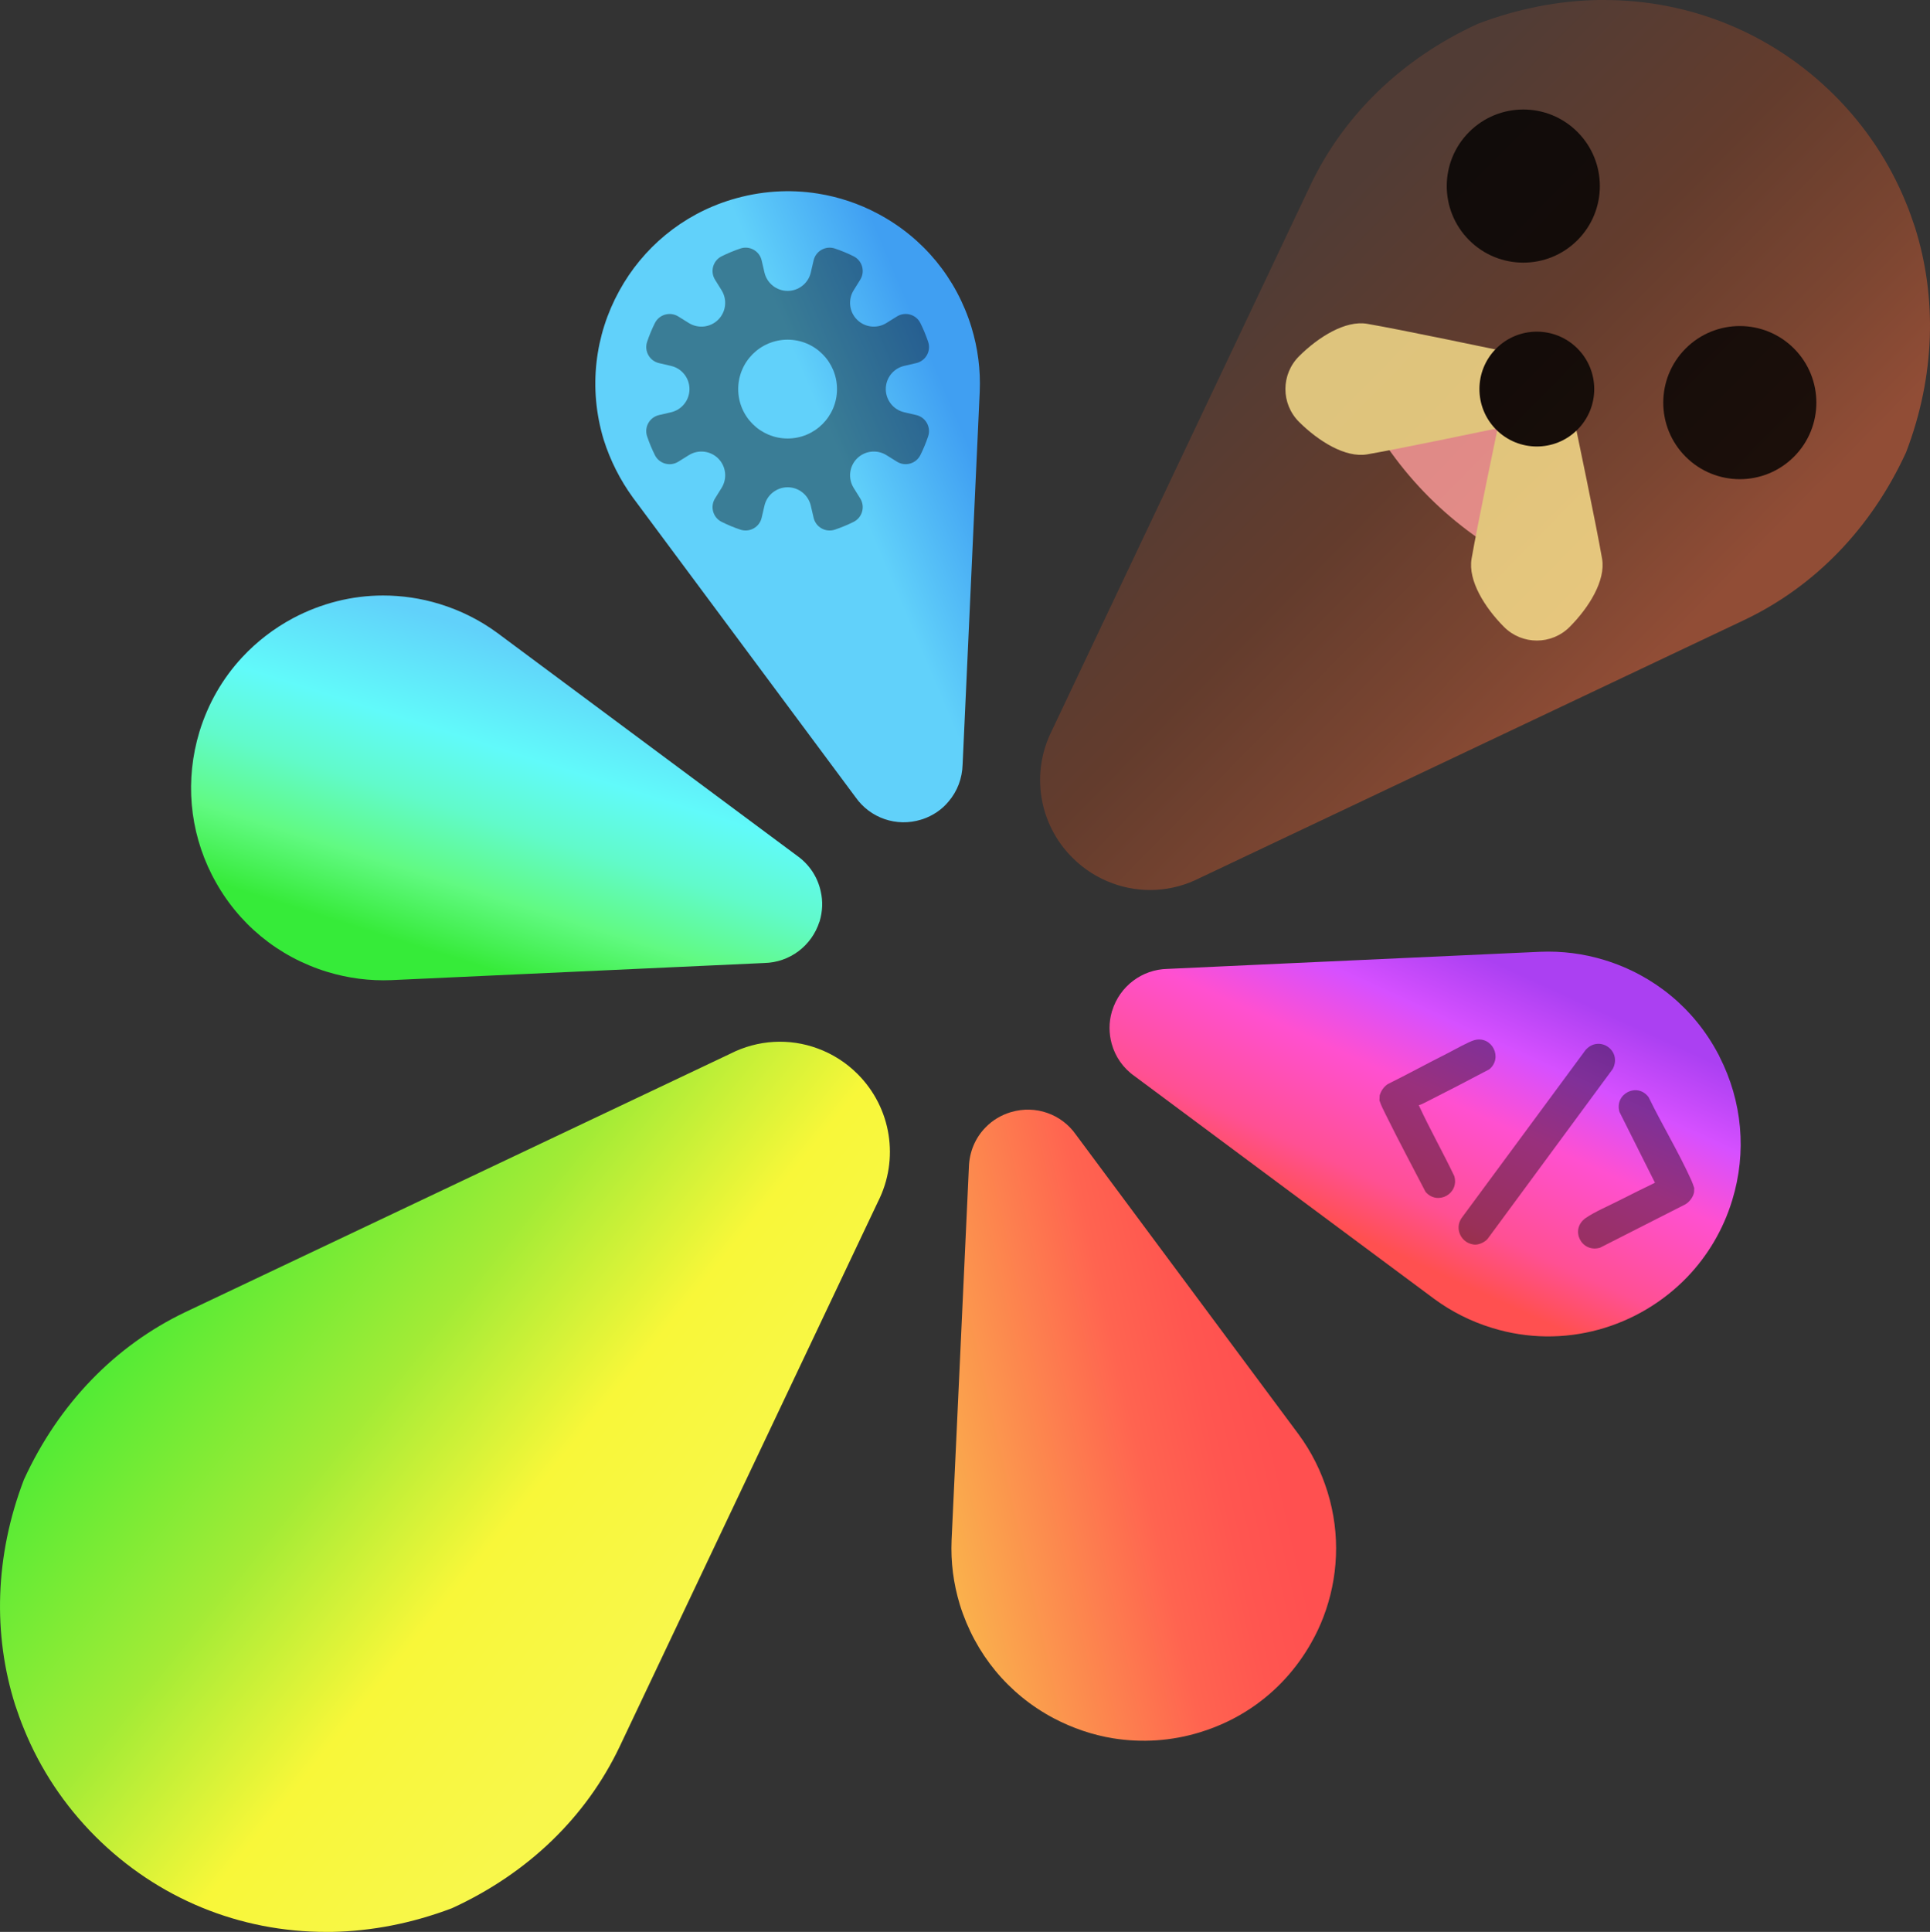 <?xml version="1.0" encoding="UTF-8"?><svg id="a" xmlns="http://www.w3.org/2000/svg" width="1049.01" height="1049.8" xmlns:xlink="http://www.w3.org/1999/xlink" viewBox="0 0 1049.01 1049.8"><rect x="0" y="0" width="1049.01" height="1049.8" fill="#333333" stroke="none"/><defs><linearGradient id="b" x1="1128.05" y1="1026.07" x2="517.54" y2="1627.07" gradientTransform="translate(0 1617.8) scale(1 -1)" gradientUnits="userSpaceOnUse"><stop offset=".38" stop-color="#914d36"/><stop offset=".47" stop-color="#7a4531"/><stop offset=".58" stop-color="#633c2d"/><stop offset=".73" stop-color="#513c35"/><stop offset=".8" stop-color="#513c35"/></linearGradient><linearGradient id="c" x1="-292.75" y1="1271.53" x2="481.18" y2="647.4" gradientTransform="translate(0 1617.8) scale(1 -1)" gradientUnits="userSpaceOnUse"><stop offset=".37" stop-color="#31eb34"/><stop offset=".47" stop-color="#31eb34"/><stop offset=".65" stop-color="#a3eb36"/><stop offset=".75" stop-color="#f8f739"/><stop offset=".86" stop-color="#f8f74b"/></linearGradient><linearGradient id="d" x1="204.26" y1="938.29" x2="494.89" y2="1859.31" gradientTransform="translate(0 1617.8) scale(1 -1)" gradientUnits="userSpaceOnUse"><stop offset=".17" stop-color="#36eb39"/><stop offset=".21" stop-color="#61fa82"/><stop offset=".25" stop-color="#61faca"/><stop offset=".29" stop-color="#61fafa"/><stop offset=".35" stop-color="#61d1fa"/></linearGradient><linearGradient id="e" x1="117.12" y1="734.96" x2="906.39" y2="914.27" gradientTransform="translate(0 1617.8) scale(1 -1)" gradientUnits="userSpaceOnUse"><stop offset=".23" stop-color="#f8c74b"/><stop offset=".45" stop-color="#f8c74b"/><stop offset=".63" stop-color="#ff6450"/><stop offset=".68" stop-color="#ff5650"/><stop offset=".72" stop-color="#ff5050"/></linearGradient><linearGradient id="f" x1="598.45" y1="634.18" x2="928.47" y2="1356.66" gradientTransform="translate(0 1617.8) scale(1 -1)" gradientUnits="userSpaceOnUse"><stop offset=".43" stop-color="#ff5050"/><stop offset=".47" stop-color="#ff5093"/><stop offset=".54" stop-color="#ff50d0"/><stop offset=".59" stop-color="#d650ff"/><stop offset=".64" stop-color="#ab40f2"/></linearGradient><linearGradient id="g" x1="378.48" y1="1311.06" x2="527.35" y2="1374.36" gradientTransform="translate(0 1617.8) scale(1 -1)" gradientUnits="userSpaceOnUse"><stop offset="0" stop-color="#61d1fa"/><stop offset=".21" stop-color="#61d1fa"/><stop offset=".38" stop-color="#61d1fa"/><stop offset=".58" stop-color="#61d1fa"/><stop offset="1" stop-color="#409ff2"/></linearGradient></defs><path d="M571.81,396.8l140.5-296.3c18.1-37.9,49.4-68.5,91-87.6C825.21,4.6,847.21.4,868.71,0h2.7c47.5-.1,92.1,18.3,125.7,51.8,17,17,30.1,36.8,38.9,58.5,1.8,4.3,3.3,8.7,4.8,13.1,12,38,11.2,80.6-4.8,122.4-19,41.4-49.7,72.8-87.5,90.9l-296.4,140.4c-15.1,7.7-32.2,8.5-47.4,2.9-8-2.9-15.5-7.6-21.8-13.9l-.1-.1c-18.3-18.3-22.7-46.1-11-69.2h0Z" fill="url(#b)"/><path d="M477.21,653l-140.5,296.3c-18.1,37.9-49.4,68.5-91,87.6-21.9,8.3-43.9,12.5-65.4,12.9h-2.7c-47.5.1-92.1-18.3-125.7-51.8-17-17-30.1-36.8-38.9-58.5-1.8-4.3-3.3-8.7-4.8-13.1-12-38-11.2-80.6,4.8-122.4,19-41.4,49.7-72.8,87.5-90.9l296.4-140.5c15.1-7.7,32.2-8.5,47.4-2.9,8,2.9,15.5,7.6,21.8,13.9l.1.1c18.3,18.4,22.7,46.2,11,69.3h0Z" fill="url(#c)"/><path d="M445.51,500.6c0,.1,0,.2-.1.2-4.2,13.2-16.2,22.2-30,22.5l-202.6,9.3c-11.8.5-23.5-1-35-4.5-26.7-8.2-48.6-26.2-61.7-50.9-.3-.6-.6-1.1-.9-1.7-12.3-24.2-14.7-51.8-6.8-77.9,4.7-15.3,12.6-29,23.2-40.4,7.9-8.5,17.2-15.7,27.7-21.3,15.3-8.1,32-12.3,48.9-12.3,10.2,0,20.6,1.5,30.7,4.6,11.4,3.5,22,8.8,31.5,15.8l162.8,121c6.8,4.8,11.3,11.8,12.9,19.5,1.2,5.2,1,10.7-.6,16.1h0Z" fill="url(#d)"/><path d="M572.71,933.7c10.3,5.4,21.2,9.1,32.3,10.9,15.6,2.5,31.7,1.5,47.3-3.3,10.1-3.1,19.5-7.6,27.8-13.2,13.7-9.2,24.8-21.5,32.7-35.6,2.5-4.4,4.7-9.1,6.5-13.8,8-21,9.4-44.7,2.3-67.8-3.5-11.4-8.8-22-15.8-31.5l-121-162.8c-7.9-11.3-22-16.2-35.2-12.3-.1,0-.3.1-.4.1-5.2,1.6-9.8,4.4-13.4,8.1-5.7,5.7-9,13.5-9.2,21.9l-5.3,114.6-4.1,88c-.5,11.8,1,23.5,4.5,35,8.3,26.7,26.3,48.6,51,61.7h0Z" fill="url(#e)"/><path d="M941.51,652.2c-4.9,16.1-13.4,30.2-24.3,41.6-26.5,27.6-67.2,39.8-106.2,27.8-11.4-3.5-22-8.8-31.5-15.8l-95.3-70.8-67.5-50.2c-6.3-4.4-10.6-10.7-12.5-17.7-1.5-5.5-1.6-11.5.1-17.3,0-.2.1-.4.2-.6,4.1-13.3,16.2-22.4,30-22.7l47.6-2.2,155-7.1c11.8-.5,23.6,1,35,4.5,26.7,8.2,48.6,26.2,61.7,50.9.3.5.6,1.1.8,1.6,12.4,24.3,14.9,51.9,6.9,78h0Z" fill="url(#f)"/><path d="M344.01,270.4l121,162.8c8,11.4,22.3,16.3,35.6,12.2.3-.1.5-.2.7-.2,5.7-1.9,10.7-5.3,14.3-9.7,4.7-5.5,7.4-12.5,7.6-20.1l9.3-202.6c.5-11.8-1-23.6-4.5-35-8.2-26.7-26.2-48.6-50.9-61.7-10.3-5.5-21.3-9.1-32.5-10.9-15.6-2.5-31.6-1.4-47.1,3.3-27,8.2-48.3,26.5-60.9,49.5-13.2,23.9-17,52.8-8.5,80.9,3.6,11.4,9,22,15.9,31.5h0Z" fill="url(#g)"/><g id="h" opacity=".8"><g id="i"><g id="j"><g id="k"><path id="l" d="M827.96,218.78h-88.26c19.1,38.2,50.06,69.17,88.26,88.26v-88.26Z" fill="#ff9e9e"/></g><g id="m"><path id="n" d="M814.03,211.43v-21.28s-53.11-11.14-70.93-14.19c-11.86-2.03-26.54,7.2-36.98,17.57-9.95,9.88-9.95,25.91,0,35.79,10.45,10.37,25.12,19.61,36.98,17.58,17.83-3.05,70.93-14.18,70.93-14.18v-21.29Z" fill="#ffe690"/></g><g id="o"><path id="p" d="M835.31,232.71h21.28s11.13,53.11,14.19,70.93c2.03,11.86-7.2,26.54-17.57,36.98-9.88,9.95-25.91,9.95-35.79,0-10.38-10.45-19.61-25.12-17.58-36.98,3.05-17.83,14.18-70.93,14.18-70.93h21.29" fill="#ffe690"/></g><g id="q"><path id="r" d="M857.38,130.53c-16.25,16.25-42.59,16.25-58.84,0s-16.25-42.59,0-58.84,42.59-16.25,58.84,0,16.25,42.59,0,58.84"/></g><g id="s"><path id="t" d="M975.06,248.2c-16.25,16.25-42.59,16.25-58.84,0s-16.25-42.59,0-58.84,42.59-16.25,58.84,0,16.25,42.59,0,58.84"/></g><g id="u"><path id="v" d="M857.38,233.49c-12.18,12.18-31.95,12.18-44.13,0s-12.18-31.95,0-44.13c12.18-12.18,31.95-12.18,44.13,0s12.18,31.95,0,44.13"/></g></g></g></g><path d="M498.02,225.54l-6.58-1.53c-2.92-.67-5.43-2.32-7.19-4.56s-2.8-5.04-2.8-8.03c0-6.01,4.14-11.23,9.99-12.59l6.58-1.53c5.14-1.19,8.15-6.55,6.46-11.56-1.18-3.52-2.6-6.92-4.23-10.2-2.35-4.71-8.25-6.36-12.73-3.58l-5.74,3.57c-5.1,3.18-11.72,2.41-15.96-1.83h0c-4.24-4.24-5.01-10.86-1.83-15.96l3.57-5.74c2.78-4.46,1.13-10.38-3.58-12.73-3.28-1.64-6.68-3.05-10.2-4.23-5-1.67-10.37,1.32-11.56,6.46l-1.53,6.58c-.67,2.92-2.32,5.43-4.56,7.19-2.23,1.77-5.04,2.8-8.03,2.8-6.01,0-11.23-4.14-12.59-9.99l-1.53-6.58c-1.19-5.14-6.55-8.15-11.56-6.46-3.52,1.18-6.92,2.6-10.2,4.23-4.71,2.35-6.36,8.25-3.58,12.73l3.57,5.74c3.17,5.1,2.41,11.72-1.83,15.96h0c-4.24,4.24-10.86,5.01-15.96,1.84l-5.74-3.57c-4.46-2.78-10.38-1.13-12.73,3.58-1.64,3.28-3.05,6.68-4.23,10.2-1.67,5,1.32,10.37,6.46,11.56l6.58,1.53c2.92.67,5.43,2.32,7.19,4.56,1.77,2.23,2.8,5.04,2.8,8.03,0,6.01-4.14,11.23-9.99,12.59l-6.58,1.53c-5.14,1.19-8.15,6.55-6.46,11.56,1.18,3.52,2.6,6.92,4.23,10.2,2.35,4.71,8.25,6.36,12.73,3.58l5.74-3.57c5.1-3.18,11.72-2.41,15.96,1.83h0c4.24,4.24,5.01,10.86,1.83,15.96l-3.57,5.74c-2.78,4.46-1.13,10.38,3.58,12.73,3.28,1.64,6.68,3.05,10.2,4.23,5,1.67,10.37-1.32,11.56-6.46l1.53-6.58c.67-2.92,2.32-5.43,4.56-7.19,2.23-1.77,5.04-2.8,8.03-2.8,6.01,0,11.23,4.14,12.59,9.99l1.53,6.58c1.19,5.14,6.55,8.15,11.56,6.46,3.52-1.18,6.92-2.6,10.2-4.23,4.71-2.35,6.36-8.25,3.58-12.73l-3.57-5.74c-3.17-5.1-2.41-11.72,1.83-15.96h0c4.24-4.24,10.86-5.01,15.96-1.84l5.74,3.57c4.46,2.78,10.38,1.13,12.73-3.58,1.64-3.28,3.05-6.68,4.23-10.2,1.67-5-1.32-10.37-6.46-11.56h0ZM428.09,238.28c-14.83,0-26.85-12.02-26.85-26.85s12.02-26.85,26.85-26.85,26.85,12.02,26.85,26.85-12.02,26.85-26.85,26.85Z" isolation="isolate" opacity=".4"/><g opacity=".4"><path d="M749.9,595.2c.8-2.55,2.13-4.51,4.31-6.06,10.93-5.4,21.62-11.29,32.51-16.75,3.49-1.75,11.61-6.42,14.81-7.22,9.45-2.38,15.46,9.63,7.97,15.88-11.82,6.26-23.71,12.43-35.66,18.44-.84.42-1.79.86-2.71,1.05,6.02,13.03,13.11,25.56,19.31,38.53,2.84,9.61-9.06,16.17-15.61,8.59-7.29-14.06-14.79-28.07-21.79-42.27-1.2-2.43-2.45-4.84-3.27-7.43l.13-2.76h0Z"/><path d="M802.11,676.32c-.38.01-.85,0-1.22-.06-6.81-.91-10.43-8.67-6.47-14.39l67.35-91.26c7.3-8.38,20.02.14,14.83,10.23l-67.94,92.23c-1.36,1.76-4.38,3.18-6.55,3.26h0Z"/><path d="M920.86,645.59c-.11.78.03,1.71-.12,2.45-.48,2.46-2.59,5.29-4.82,6.46l-46.27,23.51c-10.1,2.97-16.67-10-7.68-16.21,4.8-3.32,13.01-6.83,18.47-9.64,6.31-3.24,12.71-6.34,19.08-9.46l-19.31-38.52c-2.82-9.89,9.77-16.21,15.87-7.96,7.32,15.03,16.33,29.91,23.2,45.1.64,1.42,1.13,2.79,1.58,4.27h0Z"/></g></svg>